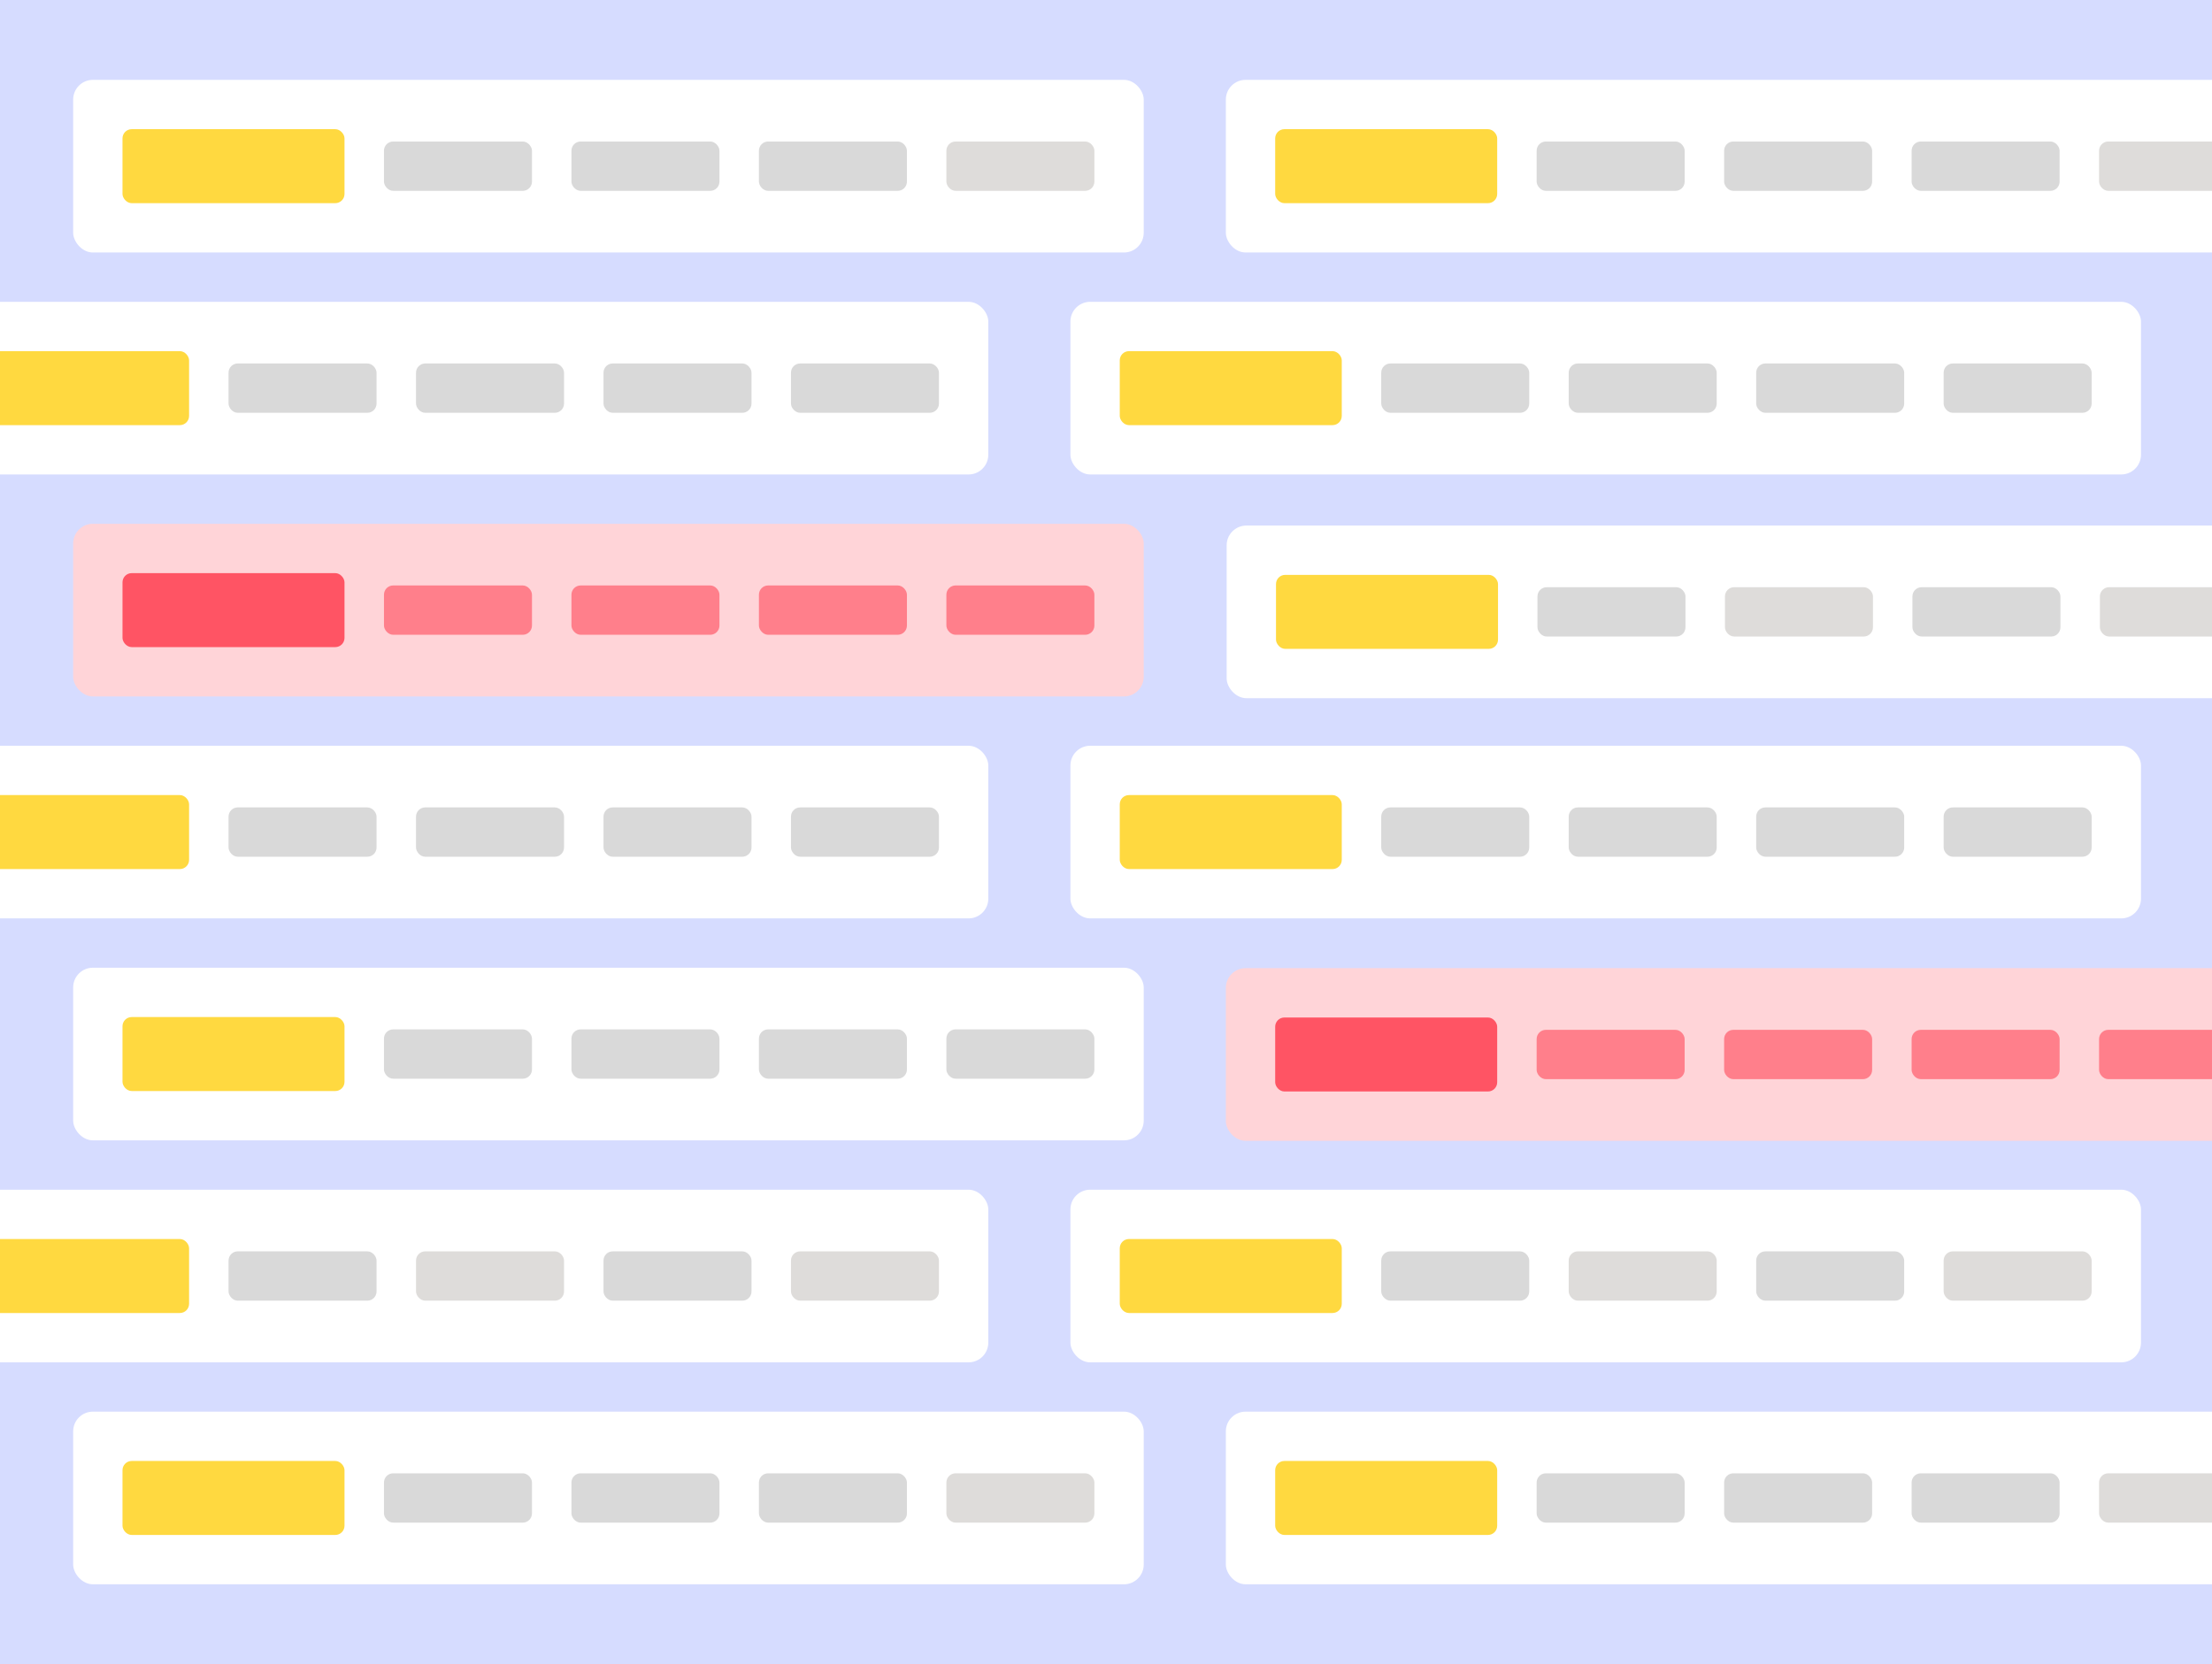 <svg width="400" height="301" viewBox="0 0 400 301" fill="none" xmlns="http://www.w3.org/2000/svg">
<rect x="0" y="0" width="400" height="301" fill="#333333" stroke="none"/>
<g clip-path="url(#clip0_2181_59292)">
<rect width="400" height="301" fill="#D6DCFF"/>
<rect x="-14.875" y="134.881" width="193.592" height="31.225" rx="3.569" fill="white"/>
<rect x="-5.953" y="143.802" width="40.146" height="13.382" rx="1.667" fill="#FFD940"/>
<rect x="41.328" y="146.032" width="26.764" height="8.921" rx="1.667" fill="#D9D9D9"/>
<rect x="75.231" y="146.032" width="26.764" height="8.921" rx="1.667" fill="#D9D9D9"/>
<rect x="109.133" y="146.032" width="26.764" height="8.921" rx="1.667" fill="#D9D9D9"/>
<rect x="143.031" y="146.032" width="26.764" height="8.921" rx="1.667" fill="#D9D9D9"/>
<rect x="13.23" y="175.027" width="193.592" height="31.225" rx="3.569" fill="white"/>
<rect x="22.152" y="183.948" width="40.146" height="13.382" rx="1.667" fill="#FFD940"/>
<rect x="69.434" y="186.179" width="26.764" height="8.921" rx="1.667" fill="#D9D9D9"/>
<rect x="103.336" y="186.179" width="26.764" height="8.921" rx="1.667" fill="#D9D9D9"/>
<rect x="137.238" y="186.179" width="26.764" height="8.921" rx="1.667" fill="#D9D9D9"/>
<rect x="171.137" y="186.179" width="26.764" height="8.921" rx="1.667" fill="#D9D9D9"/>
<rect x="13.23" y="255.318" width="193.592" height="31.225" rx="3.569" fill="white"/>
<rect x="22.152" y="264.239" width="40.146" height="13.382" rx="1.667" fill="#FFD940"/>
<rect x="69.434" y="266.47" width="26.764" height="8.921" rx="1.667" fill="#D9D9D9"/>
<rect x="103.336" y="266.47" width="26.764" height="8.921" rx="1.667" fill="#D9D9D9"/>
<rect x="137.238" y="266.47" width="26.764" height="8.921" rx="1.667" fill="#D9D9D9"/>
<rect x="171.137" y="266.47" width="26.764" height="8.921" rx="1.667" fill="#DEDCDA"/>
<rect x="-14.875" y="215.175" width="193.592" height="31.225" rx="3.569" fill="white"/>
<rect x="-5.953" y="224.096" width="40.146" height="13.382" rx="1.667" fill="#FFD940"/>
<rect x="41.328" y="226.326" width="26.764" height="8.921" rx="1.667" fill="#D9D9D9"/>
<rect x="75.231" y="226.326" width="26.764" height="8.921" rx="1.667" fill="#DEDCDA"/>
<rect x="109.133" y="226.326" width="26.764" height="8.921" rx="1.667" fill="#D9D9D9"/>
<rect x="143.031" y="226.326" width="26.764" height="8.921" rx="1.667" fill="#DEDCDA"/>
<rect x="13.23" y="94.737" width="193.592" height="31.225" rx="3.569" fill="#FFD4D8"/>
<rect x="22.152" y="103.658" width="40.146" height="13.382" rx="1.667" fill="#FF5464"/>
<rect x="69.434" y="105.889" width="26.764" height="8.921" rx="1.667" fill="#FF7F8B"/>
<rect x="103.336" y="105.889" width="26.764" height="8.921" rx="1.667" fill="#FF7F8B"/>
<rect x="137.238" y="105.889" width="26.764" height="8.921" rx="1.667" fill="#FF7F8B"/>
<rect x="171.137" y="105.889" width="26.764" height="8.921" rx="1.667" fill="#FF7F8B"/>
<rect x="-14.875" y="54.589" width="193.592" height="31.225" rx="3.569" fill="white"/>
<rect x="-5.953" y="63.51" width="40.146" height="13.382" rx="1.667" fill="#FFD940"/>
<rect x="41.328" y="65.74" width="26.764" height="8.921" rx="1.667" fill="#D9D9D9"/>
<rect x="75.231" y="65.74" width="26.764" height="8.921" rx="1.667" fill="#D9D9D9"/>
<rect x="109.133" y="65.74" width="26.764" height="8.921" rx="1.667" fill="#D9D9D9"/>
<rect x="143.031" y="65.74" width="26.764" height="8.921" rx="1.667" fill="#D9D9D9"/>
<rect x="13.23" y="14.443" width="193.592" height="31.225" rx="3.569" fill="white"/>
<rect x="22.152" y="23.364" width="40.146" height="13.382" rx="1.667" fill="#FFD940"/>
<rect x="69.434" y="25.595" width="26.764" height="8.921" rx="1.667" fill="#D9D9D9"/>
<rect x="103.336" y="25.595" width="26.764" height="8.921" rx="1.667" fill="#D9D9D9"/>
<rect x="137.238" y="25.595" width="26.764" height="8.921" rx="1.667" fill="#D9D9D9"/>
<rect x="171.137" y="25.595" width="26.764" height="8.921" rx="1.667" fill="#DEDCDA"/>
<rect x="193.566" y="134.881" width="193.592" height="31.225" rx="3.569" fill="white"/>
<rect x="202.488" y="143.802" width="40.146" height="13.382" rx="1.667" fill="#FFD940"/>
<rect x="249.77" y="146.032" width="26.764" height="8.921" rx="1.667" fill="#D9D9D9"/>
<rect x="283.672" y="146.032" width="26.764" height="8.921" rx="1.667" fill="#D9D9D9"/>
<rect x="317.574" y="146.032" width="26.764" height="8.921" rx="1.667" fill="#D9D9D9"/>
<rect x="351.473" y="146.032" width="26.764" height="8.921" rx="1.667" fill="#D9D9D9"/>
<rect x="221.672" y="175.109" width="193.592" height="31.225" rx="3.569" fill="#FFD4D8"/>
<rect x="230.594" y="184.03" width="40.146" height="13.382" rx="1.667" fill="#FF5464"/>
<rect x="277.875" y="186.261" width="26.764" height="8.921" rx="1.667" fill="#FF7F8B"/>
<rect x="311.777" y="186.261" width="26.764" height="8.921" rx="1.667" fill="#FF7F8B"/>
<rect x="345.68" y="186.261" width="26.764" height="8.921" rx="1.667" fill="#FF7F8B"/>
<rect x="379.578" y="186.261" width="26.764" height="8.921" rx="1.667" fill="#FF7F8B"/>
<rect x="221.672" y="255.318" width="193.592" height="31.225" rx="3.569" fill="white"/>
<rect x="230.594" y="264.239" width="40.146" height="13.382" rx="1.667" fill="#FFD940"/>
<rect x="277.875" y="266.47" width="26.764" height="8.921" rx="1.667" fill="#D9D9D9"/>
<rect x="311.777" y="266.47" width="26.764" height="8.921" rx="1.667" fill="#D9D9D9"/>
<rect x="345.68" y="266.47" width="26.764" height="8.921" rx="1.667" fill="#D9D9D9"/>
<rect x="379.578" y="266.47" width="26.764" height="8.921" rx="1.667" fill="#DEDCDA"/>
<rect x="193.566" y="215.175" width="193.592" height="31.225" rx="3.569" fill="white"/>
<rect x="202.488" y="224.096" width="40.146" height="13.382" rx="1.667" fill="#FFD940"/>
<rect x="249.77" y="226.326" width="26.764" height="8.921" rx="1.667" fill="#D9D9D9"/>
<rect x="283.672" y="226.326" width="26.764" height="8.921" rx="1.667" fill="#DEDCDA"/>
<rect x="317.574" y="226.326" width="26.764" height="8.921" rx="1.667" fill="#D9D9D9"/>
<rect x="351.473" y="226.326" width="26.764" height="8.921" rx="1.667" fill="#DEDCDA"/>
<rect x="221.82" y="95.053" width="193.592" height="31.225" rx="3.569" fill="white"/>
<rect x="230.742" y="103.974" width="40.146" height="13.382" rx="1.667" fill="#FFD940"/>
<rect x="278.023" y="106.204" width="26.764" height="8.921" rx="1.667" fill="#D9D9D9"/>
<rect x="311.926" y="106.204" width="26.764" height="8.921" rx="1.667" fill="#DEDCDA"/>
<rect x="345.828" y="106.204" width="26.764" height="8.921" rx="1.667" fill="#D9D9D9"/>
<rect x="379.727" y="106.204" width="26.764" height="8.921" rx="1.667" fill="#DEDCDA"/>
<rect x="193.566" y="54.589" width="193.592" height="31.225" rx="3.569" fill="white"/>
<rect x="202.488" y="63.51" width="40.146" height="13.382" rx="1.667" fill="#FFD940"/>
<rect x="249.77" y="65.74" width="26.764" height="8.921" rx="1.667" fill="#D9D9D9"/>
<rect x="283.672" y="65.74" width="26.764" height="8.921" rx="1.667" fill="#D9D9D9"/>
<rect x="317.574" y="65.74" width="26.764" height="8.921" rx="1.667" fill="#D9D9D9"/>
<rect x="351.473" y="65.74" width="26.764" height="8.921" rx="1.667" fill="#D9D9D9"/>
<rect x="221.672" y="14.443" width="193.592" height="31.225" rx="3.569" fill="white"/>
<rect x="230.594" y="23.364" width="40.146" height="13.382" rx="1.667" fill="#FFD940"/>
<rect x="277.875" y="25.595" width="26.764" height="8.921" rx="1.667" fill="#D9D9D9"/>
<rect x="311.777" y="25.595" width="26.764" height="8.921" rx="1.667" fill="#D9D9D9"/>
<rect x="345.68" y="25.595" width="26.764" height="8.921" rx="1.667" fill="#D9D9D9"/>
<rect x="379.578" y="25.595" width="26.764" height="8.921" rx="1.667" fill="#DEDCDA"/>
</g>
<defs>
<clipPath id="clip0_2181_59292">
<rect width="400" height="301" fill="white"/>
</clipPath>
</defs>
</svg>
